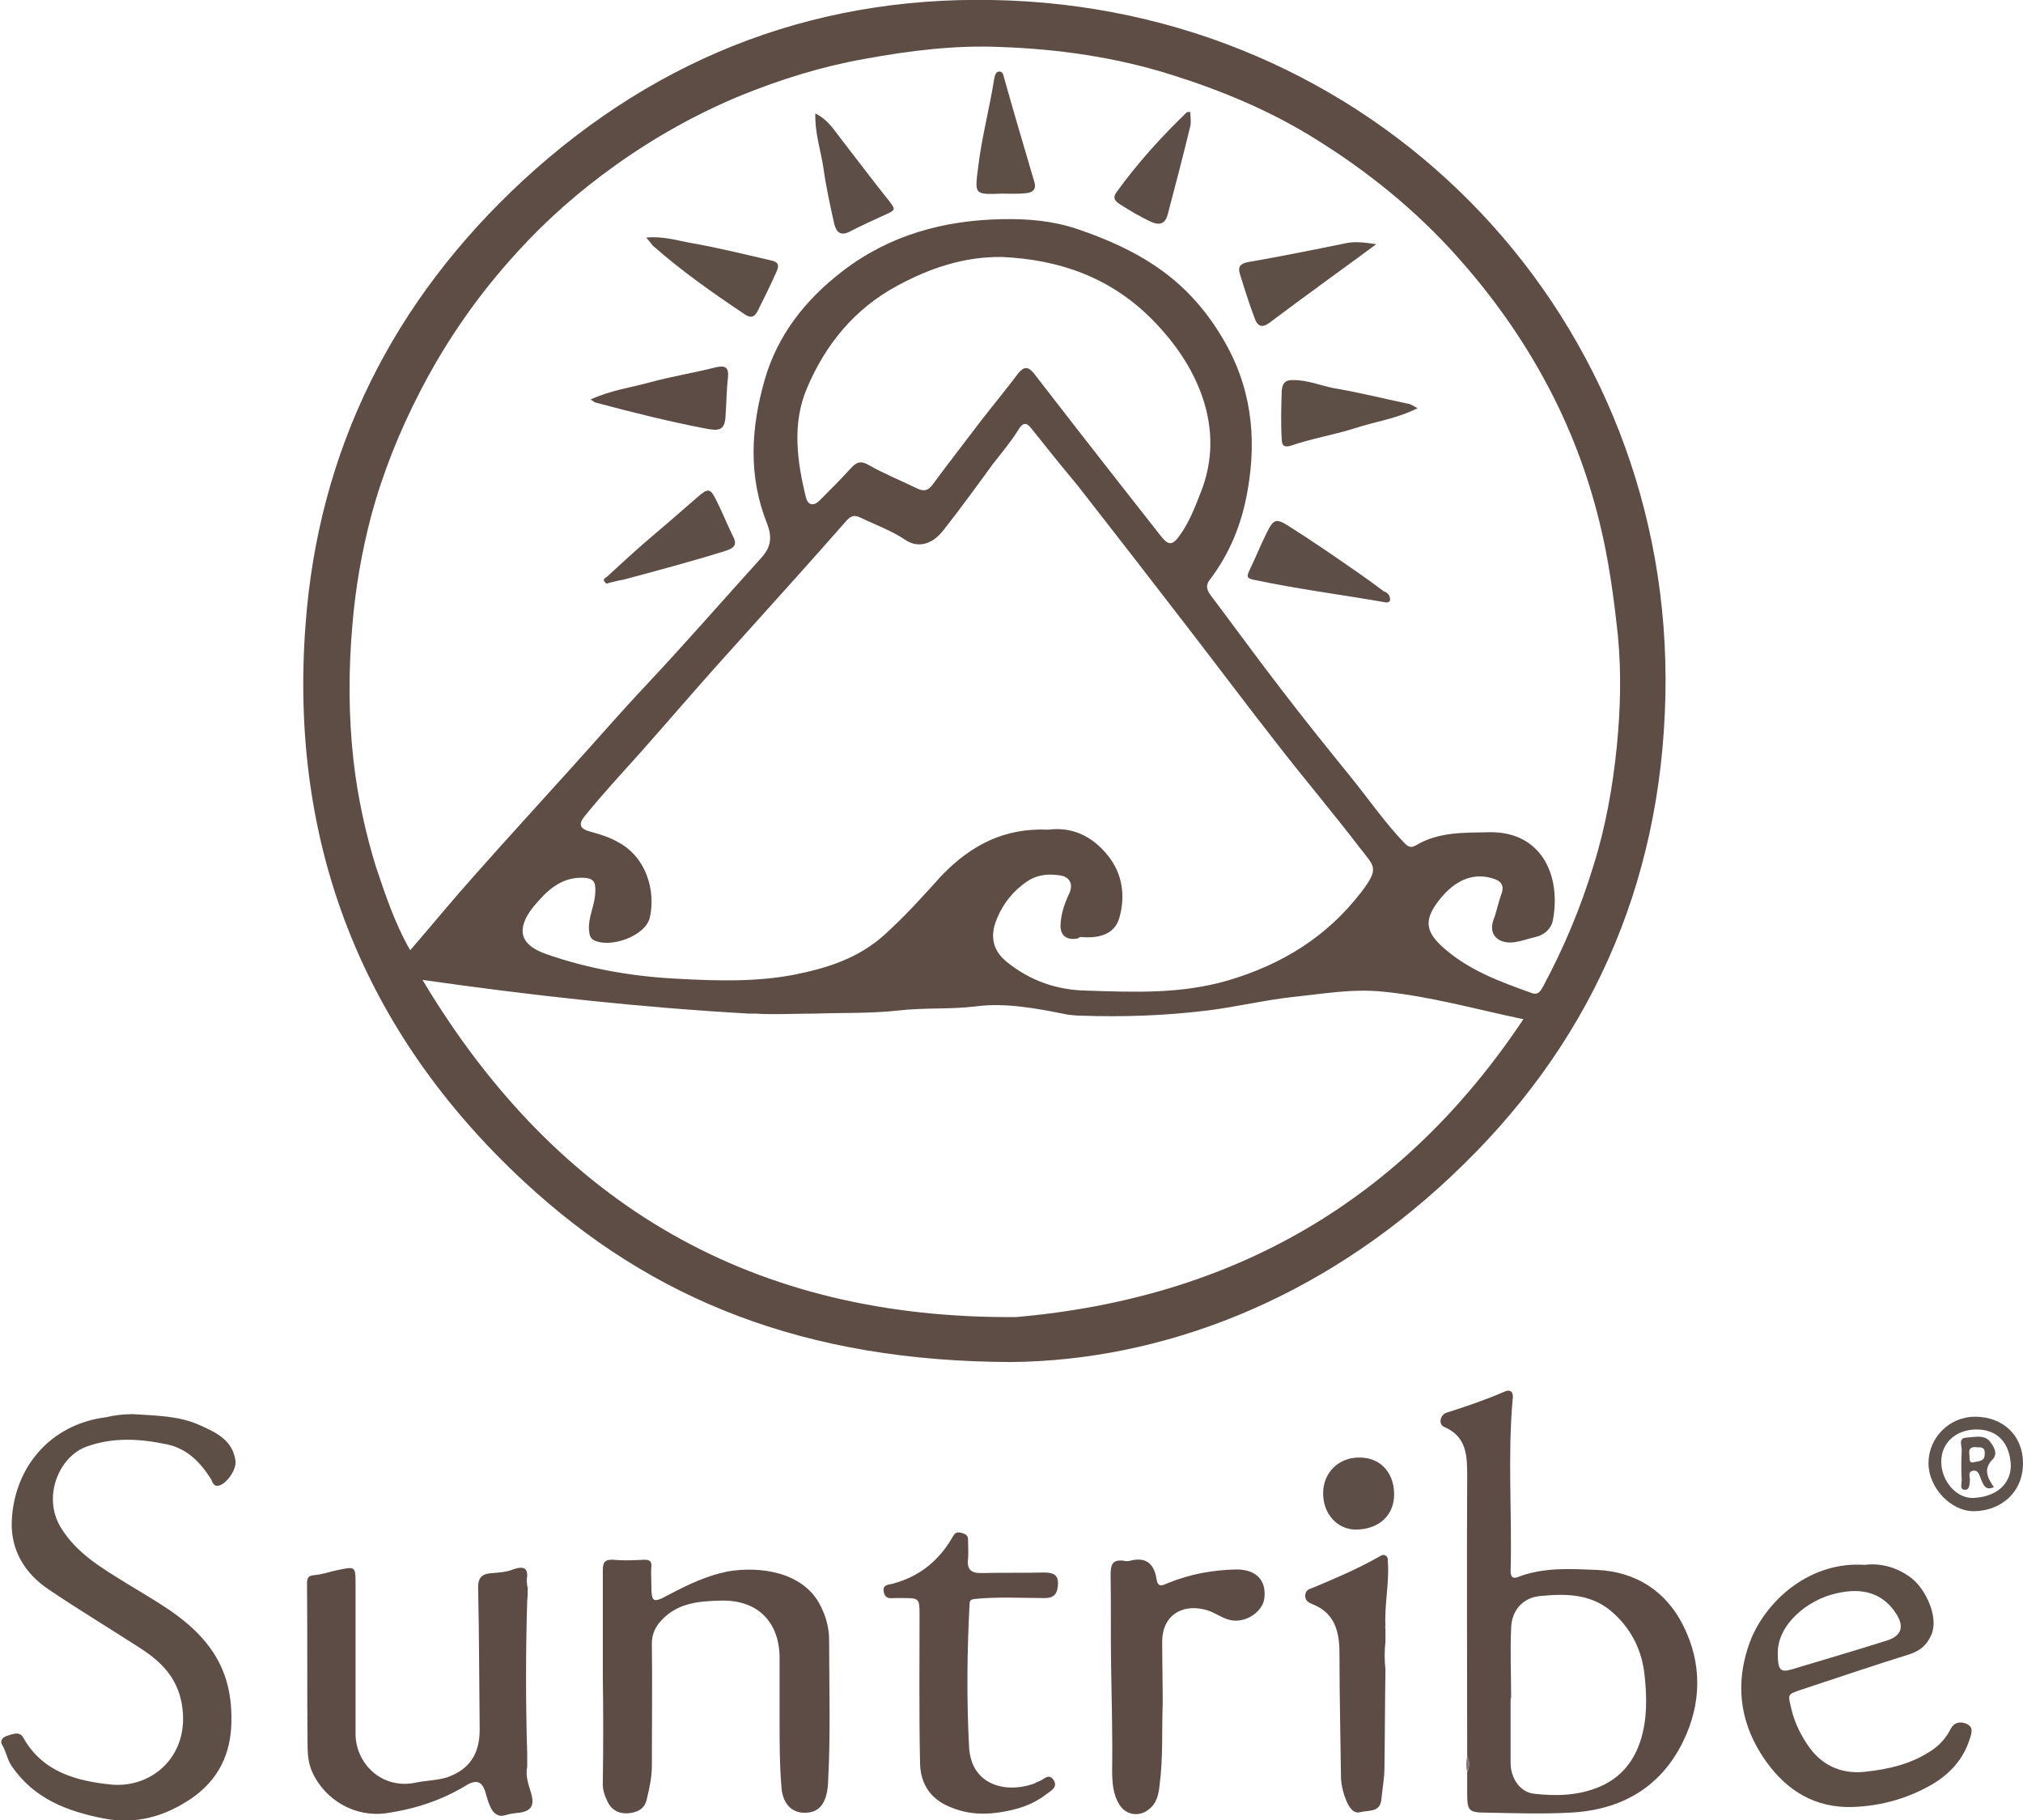 <?xml version="1.0" encoding="utf-8"?>
<!-- Generator: Adobe Illustrator 27.7.0, SVG Export Plug-In . SVG Version: 6.00 Build 0)  -->
<svg version="1.1" id="Layer_1" xmlns="http://www.w3.org/2000/svg" xmlns:xlink="http://www.w3.org/1999/xlink" x="0px" y="0px"
	 viewBox="0 0 396 356.3" style="enable-background:new 0 0 396 356.3;" xml:space="preserve">
<style type="text/css">
	.st0{fill:#5D4D45;}
	.st1{fill:#5C4C45;}
	.st2{fill:#5D4E46;}
	.st3{fill:#5D4E47;}
	.st4{fill:#5E534D;}
	.st5{fill:#80797C;}
	.st6{fill:#DED9D4;}
</style>
<g>
	<path class="st0" d="M198,266.6c-40.2-0.1-70.3-12-95.4-35.3C71,202,56.6,165.2,59.8,122.4C62.3,88,77,58.8,102.4,35.3
		c26.9-24.8,58.9-36.7,95.2-35.2C271.3,3.1,327.6,63,326,136.2c-0.8,37.1-14.9,68.8-42.1,94.2C258.3,254.5,227.5,266.3,198,266.6z
		 M159.6,198.4c-2.7,0-5.3,0.1-8,0.1c-1.2,0-2.3,0-3.5-0.1c-0.5,0-1,0-1.5,0c-21.2-1.2-42.2-3.5-63.9-6.6
		c26.5,44.3,64.9,66.4,116.2,66c42.3-3.7,75.5-22.6,99.3-58.3c-9.5-2-18.3-4.5-27.5-5.4c-5.9-0.6-11.5,0.4-17.2,1
		c-5.8,0.6-11.5,2-17.2,2.7c-8.2,1-16.5,1.3-24.8,1c-0.8,0-1.6-0.1-2.5-0.2c-6-1.2-12.1-2.4-18.1-1.6c-5,0.6-10,0.2-15.1,0.8
		C170.4,198.4,164.9,198.2,159.6,198.4z M80.3,186c4.4-5.1,8.5-10.1,12.8-14.9c6.3-7.1,12.8-14.2,19.2-21.3
		c4.7-5.2,9.2-10.4,14-15.5c7.8-8.3,15.2-16.8,22.8-25.2c1.9-2.1,2-4.1,1.1-6.5c-3.8-9.4-3.2-18.9-0.5-28.3
		c2.5-8.7,8-15.7,15.2-21.2c9.2-7.1,19.9-10,31.3-10.2c4.9-0.1,9.8,0.3,14.6,1.9c5.9,2,11.6,4.5,16.7,8.2c4.8,3.5,8.6,7.8,11.7,13
		c5.7,9.4,6.9,19.5,5,30.1c-1.1,6.4-3.5,12.3-7.4,17.4c-0.8,1-0.6,1.9,0.1,2.9c4.6,6.1,9.1,12.3,13.8,18.4
		c4.5,5.9,9.1,11.6,13.8,17.4c3.4,4.2,6.5,8.7,10.3,12.7c0.7,0.7,1.2,1.2,2.3,0.6c4.5-2.7,9.4-2.5,14.4-2.6
		c10.2-0.2,14.1,8.4,12.5,17.1c-0.3,1.8-1.7,3-3.4,3.4c-1.3,0.3-2.7,0.8-4,1c-2.8,0.5-5.5-1.1-4.2-4.5c0.6-1.6,0.9-3.3,1.5-4.9
		c0.6-1.6,0-2.5-1.5-3c-4.3-1.4-8.1,0.5-11.3,5c-2.2,3.2-1.9,5.3,0.9,8c5.1,4.8,11.5,7.1,17.9,9.4c1.1,0.4,1.6-0.3,2.1-1.2
		c4.1-7.6,7.4-15.5,9.9-23.7c2.4-7.6,3.8-15.5,4.6-23.5c0.7-7.2,0.9-14.3,0.2-21.6c-0.8-7.5-1.8-14.9-3.6-22.2
		c-2.3-9.4-5.7-18.4-10.3-27c-4.8-9-10.7-17.3-17.5-24.9c-8.1-9.1-17.5-16.7-27.8-23.1c-8.8-5.5-18.4-9.5-28.3-12.6
		c-10.8-3.4-22-5-33.3-5.4c-8.9-0.4-17.7,0.7-26.5,2.3c-8.5,1.5-16.5,4-24.4,7.2c-8.7,3.6-16.9,8.2-24.6,13.7
		c-7,5-13.5,10.7-19.2,17c-7.5,8.2-13.8,17.2-18.9,27.1c-4.1,7.9-7.4,16.1-9.7,24.7c-1.8,6.9-3,13.8-3.6,20.9
		c-0.8,9-0.8,17.9,0.2,26.8c0.8,7,2.3,14,4.4,20.8C75.4,175,77.2,180.6,80.3,186z M205.2,162.4c4.6-0.6,8.6,1.2,11.7,5.1
		c2.9,3.6,3.4,8,2.2,12.2c-1,3.4-4.3,4-7.6,3.7c-0.2,0-0.4,0.3-0.6,0.3c-2.1,0.4-3.4-0.6-3.3-2.7c0.1-2.2,0.8-4.2,1.7-6.1
		c0.8-1.7,0.2-3.1-1.5-3.5c-2.3-0.4-4.6-0.3-6.7,1.1c-2.7,1.8-4.7,4.3-5.9,7.2c-1.4,3.2-1.1,6.2,1.9,8.6c4.6,3.7,9.8,5.5,15.6,5.6
		c9.3,0.3,18.5,0.7,27.7-2c10.5-3.1,19.3-8.5,26-17.2c3.7-4.8,2.6-5.1-0.1-8.6c-5.2-6.8-10.7-13.3-16-20.1
		c-6.1-7.8-12.1-15.8-18.2-23.7c-7-9.1-14-18.1-21.1-27.2C208,91.5,205,87.8,202,84c-1-1.3-1.7-1.5-2.7,0.2c-1.5,2.4-3.3,4.5-5,6.7
		c-3.2,4.4-6.4,8.8-9.8,13.1c-2.2,2.7-5,3.3-7.4,1.6c-2.7-1.8-5.8-2.9-8.7-4.3c-1.1-0.5-1.7-0.4-2.6,0.5c-3.7,4.2-7.4,8.4-11.2,12.6
		c-5,5.6-10.1,11.2-15.1,16.8c-4.8,5.4-9.6,11-14.4,16.4c-3.6,4-7.2,7.9-10.6,12.1c-1.5,1.8-0.8,2.6,1.1,3.1
		c1.9,0.5,3.8,1.1,5.5,2.1c5.4,2.9,7.3,9.5,6.1,14.7c-0.8,3.5-7.4,6-10.8,4.5c-0.9-0.4-1-1.1-1.1-2c-0.2-2.4,1-4.6,1.2-7
		c0.2-2.5-0.2-3.3-2.7-3.3c-4.2,0-6.9,2.7-9.4,5.7c-3.4,4.3-2.7,7.4,2.4,9.2c8.5,3,17.4,4.5,26.3,4.9c7.4,0.4,14.9,0.6,22.3-0.8
		c6.5-1.3,12.6-3.2,17.7-7.8c4-3.6,7.6-7.6,11.2-11.6C190,165.5,196.5,162,205.2,162.4z M196.1,50.3c-7.4-0.1-14.1,2.2-20.4,5.6
		c-8.4,4.5-14.1,11.5-17.7,20c-3,6.9-2,14.4-0.2,21.6c0.4,1.4,1.5,1.6,2.6,0.5c2.1-2.1,4.2-4.2,6.2-6.4c1-1.1,1.9-1.5,3.4-0.6
		c3,1.7,6.2,3,9.3,4.5c1.4,0.7,2.3,0.7,3.3-0.7c3.1-4.2,6.3-8.3,9.4-12.4c2.4-3.1,4.9-6.1,7.3-9.3c1.1-1.4,2-1.4,3.1,0
		c5.5,7.1,11,14.2,16.5,21.2c2.8,3.6,5.6,7.1,8.4,10.7c1.5,1.9,2.3,1.7,3.7-0.3c1.8-2.5,2.9-5.4,4-8.2c2.5-6.2,2.5-12.5,0.4-18.7
		c-2-5.8-5.4-10.7-9.8-15.2C217.4,54.3,207.4,50.8,196.1,50.3z"/>
	<path class="st1" d="M287.2,343.8c0-18.3-0.1-36.7,0-55c0-3.9-0.1-7.6-4.5-9.5c-1.2-0.5-0.8-2.4,0.5-2.8c3.8-1.2,7.6-2.5,11.3-4.1
		c1.4-0.6,1.8,0.3,1.6,1.5c-1,11.2-0.1,22.4-0.4,33.6c0,1.3,0.5,1.5,1.4,1.2c5.1-2,10.5-1.6,15.7-1.4c7.4,0.4,13.3,4.1,16.7,10.9
		c3.7,7.4,3.6,15.2,0,22.6c-4.4,9.1-12.2,13.5-22.1,14c-5.5,0.3-11,0.1-16.5,0c-3.4,0-3.7-0.4-3.7-3.7c0-1.4,0-2.8,0-4.2
		C287.7,345.8,287.7,344.8,287.2,343.8z M295.8,332.4c0,0-0.1,0-0.1,0c0,4.2,0,8.5,0,12.7c0,2.9,1.8,5.7,4.6,6
		c4.3,0.5,8.7,0.4,12.9-1.4c3.9-1.7,6.4-4.6,7.8-8.6c1.5-4.4,1.4-9,0.9-13.4c-0.5-4.4-2.3-8.4-5.8-11.7c-4.3-4.1-9.4-4.1-14.6-3.6
		c-3.4,0.3-5.6,2.8-5.7,6.3C295.6,323.3,295.8,327.9,295.8,332.4z"/>
	<path class="st2" d="M26,276.8c4.5,0.3,9.1,0.3,13.2,2.2c3.1,1.4,6.4,2.9,6.9,7c0.2,1.7-1.8,4.5-3.3,4.8c-1.1,0.2-1.2-0.8-1.5-1.3
		c-2.1-3.3-4.7-6-8.7-6.8c-5.2-1.1-10.4-1.4-15.5,0.4c-5.6,1.9-9,10.1-5,16.2c3.2,5,8,7.7,12.8,10.7c5.5,3.4,11.3,6.4,15.5,11.6
		c3.7,4.6,5,9.6,4.9,15.4c-0.1,6.4-2.6,11.4-7.8,15c-5.3,3.6-11,5.2-17.4,3.9c-7.1-1.4-13.5-3.9-17.8-10.2c-0.9-1.3-1.1-2.9-1.9-4.2
		c-0.4-0.7,0-1.4,0.9-1.7c1.2-0.4,2.6-1,3.3,0.4c3.8,6.7,10.4,8.4,17.1,9.1c8.1,0.8,15.6-5.7,13.9-15.7c-0.9-5.2-4-8.3-8-10.9
		c-6-3.9-12.2-7.6-18.1-11.6c-4.6-3.1-7.4-7.6-7.2-13.3c0.4-10.3,7.3-19,18.5-20.4C22.4,277,24.2,276.8,26,276.8z"/>
	<path class="st1" d="M118,328.1c0-6.9,0-13.8,0-20.7c0-1.5,0.3-2.2,2.1-2.1c2,0.2,4,0.1,6,0c1.1,0,1.5,0.3,1.4,1.4
		c-0.1,1.1,0,2.2,0,3.2c0,3.8,0.2,4,3.5,2.2c3.6-1.9,7.4-3.7,11.4-4.5c6.4-1.1,14.6,0.1,18,6.3c1.2,2.2,1.9,4.6,1.9,7.1
		c0,9.2,0.3,18.5-0.2,27.7c0,0.7-0.1,1.3-0.2,2c-0.6,3-2.1,4.3-4.9,4.1c-2.2-0.2-3.7-1.9-4-4.6c-0.4-4.6-0.4-9.1-0.4-13.7
		c0-3.9,0-7.8,0-11.7c0.1-7.1-4.1-11.7-11.5-11.5c-4.6,0.1-8.9,0.5-12.1,4.4c-0.9,1.2-1.4,2.4-1.4,4c0.1,8,0,16,0,24
		c0,2.2-0.5,4.4-1,6.5c-0.4,1.8-1.7,2.5-3.4,2.7c-1.8,0.2-3.3-0.4-4.2-2.1c-0.6-1.2-1.1-2.5-1-4C118.1,341.9,118.1,335,118,328.1
		C118.1,328.1,118.1,328.1,118,328.1z"/>
	<path class="st1" d="M103.2,345.8c-0.4,1.9,0.3,3.6,0.8,5.3c0.6,2.2,0.1,3.3-2.2,3.7c-1,0.1-1.9,0.2-2.9,0.5
		c-1.2,0.4-2.1-0.2-2.7-1.2c-0.5-0.9-0.8-2-1.1-3c-0.6-2.4-1.8-2.9-3.9-1.6c-4.8,2.9-10,4.6-15.5,5.4c-6.1,0.9-12.1-2.5-14.6-8.1
		c-0.8-1.8-0.9-3.7-0.9-5.6c-0.1-10.3,0-20.7-0.1-31c0-1.1,0-1.8,1.5-1.9c1.5-0.1,3-0.7,4.6-1c3.4-0.7,3.4-0.7,3.4,2.9
		c0,9.7,0,19.5,0,29.2c0,5.7,5.1,11,11.9,9.5c2-0.4,4-0.4,6-1c4.6-1.6,6.4-4.8,6.4-9.4c-0.1-9.2-0.1-18.3-0.3-27.5
		c-0.1-2.4,0.9-3,2.9-3.1c1.3-0.1,2.7-0.2,3.9-0.7c2.3-0.8,3.1-0.2,2.7,2.1c0,0.3,0.1,0.7,0.1,1c0,0.2,0.1,0.3,0.1,0.5
		c0,0.8,0,1.7-0.1,2.5c-0.3,10-0.3,20,0,30c0,0.3,0,0.7,0,1C103.2,344.8,103.2,345.3,103.2,345.8z"/>
	<path class="st2" d="M365,306.3c3.2-0.4,6.5,0.5,9.3,2.7c2.7,2.2,5.2,7.5,3.8,10.9c-0.9,2.1-2.2,3.2-4.3,3.9
		c-7.1,2.2-14.1,4.6-21.1,6.9c-3,1-2.7,0.9-2,4c0.7,2.8,2,5.3,3.6,7.5c2.6,3.5,6.4,5.1,10.8,4.6c4.6-0.5,9-1.5,12.9-4.1
		c1.7-1.1,2.9-2.5,3.8-4.2c0.7-1.4,1.9-1.6,3.1-1.1c1.4,0.6,1.1,1.7,0.7,2.9c-1.2,3.9-3.7,6.7-7.1,8.8c-4.9,2.9-10.2,4.4-15.9,4.6
		c-7.2,0.2-12.7-3.1-16.8-8.8c-5.4-7.5-6.4-15.8-2.9-24.4C346.2,312.9,354.5,305.6,365,306.3z M348,323.8c0,3,0.5,3.6,2.6,3
		c6.3-1.9,12.5-3.7,18.8-5.7c2.8-0.9,3.4-2.7,1.8-5.2c-2.5-3.9-6.4-5.3-11.8-4C353.9,313.1,347.8,318,348,323.8z"/>
	<path class="st1" d="M189.8,313.8c-0.5,9.4-0.6,18.8-0.1,28.2c0.4,7.2,6.8,9.1,12.5,7.2c0.4-0.1,0.7-0.4,1.1-0.5c1-0.3,2-1.8,3-0.2
		c0.8,1.4-0.7,2.1-1.5,2.7c-2.8,2.2-6,3.1-9.5,3.6c-3.6,0.5-6.9,0.1-10.2-1.5c-3.4-1.7-4.9-4.6-5-8.1c-0.2-9.7-0.1-19.3-0.1-29
		c0-3.4,0-3.4-3.5-3.4c-0.4,0-0.8,0-1.2,0c-1,0-2,0.3-2.3-1.2c-0.3-1.5,1-1.4,1.7-1.6c5.3-1.4,9.1-4.5,11.8-9.2
		c0.5-0.9,0.9-1,1.9-0.7c1,0.3,1.1,0.7,1.1,1.5c0,1.2,0.1,2.3,0,3.5c-0.3,2.3,0.8,2.9,2.9,2.8c4-0.1,8,0,12-0.1
		c1.7,0,2.8,0.4,2.7,2.3c-0.1,1.7-0.6,2.7-2.6,2.7c-4.6,0-9.3-0.3-13.9,0.2C190.1,313.1,189.8,313.3,189.8,313.8z"/>
	<path class="st1" d="M227.6,333.4c-0.2,5.3,0.1,10.6-0.6,15.9c-0.2,1.9-0.5,3.7-2.3,5c-1.9,1.4-4.4,0.9-5.6-1.1
		c-1.3-2.1-1.4-4.5-1.4-7c0.1-6.7-0.1-13.3-0.2-20c-0.1-6,0-12-0.1-18c0-2,0.4-3,2.6-2.7c0.4,0.1,0.8,0.1,1.2,0
		c3.1-0.8,4.7,0.5,5.2,3.6c0.3,2,1.5,1,2.4,0.7c4.2-1.7,8.6-2.5,13.2-2.6c3.9,0,5.9,2.1,5.5,5.6c-0.3,2.7-3.7,5-6.7,4.3
		c-1.8-0.4-3.2-1.7-5.2-2.1c-4.5-1-8,1.4-8.1,6.1C227.5,325.3,227.6,329.3,227.6,333.4z"/>
	<path class="st1" d="M271.2,318.8c0,0.8,0,1.7,0,2.5c-0.2,1.8-0.2,3.7,0,5.5c-0.1,6.4-0.1,12.8-0.2,19.2c0,2.1-0.4,4.1-0.6,6.2
		c-0.2,2.6-2.5,2.1-4.1,2.5c-1.4,0.4-2.2-1-2.7-2.1c-0.6-1.4-1-2.9-1.1-4.5c-0.1-8.2-0.3-16.3-0.3-24.5c0-4.2-0.9-7.9-5.3-9.6
		c-0.7-0.3-1.5-0.7-1.4-1.8c0.1-1.1,1-1.2,1.7-1.5c4.3-1.8,8.5-3.6,12.6-5.9c0.5-0.3,1-0.7,1.6-0.2c0.4,0.4,0.2,1,0.3,1.5
		c0.2,4.1-0.7,8.1-0.5,12.1C271.1,318.5,271.2,318.7,271.2,318.8z"/>
	<path class="st3" d="M259,292.3c0-4.1,3.1-7.1,7.2-7c3.9,0,6.6,2.8,6.7,7c0.1,4.3-3,7.1-7.6,7.1C261.7,299.3,259,296.3,259,292.3z"
		/>
	<path class="st4" d="M386.6,277.3c5.5,0,9.4,3.7,9.4,9.1c0,5.8-4.4,9.3-9.5,9.4c-4.6,0.1-9-4.6-9-9.4
		C377.5,281.4,381.6,277.3,386.6,277.3z M386.9,279.8c-4,0-6.9,2.6-6.9,6.3c0,3.8,3,7.3,6.4,7.1c5.2-0.3,7.4-3.5,7.2-6.7
		C393.3,282.4,391,279.8,386.9,279.8z"/>
	<path class="st5" d="M287.2,343.8c0.6,1,0.5,2,0,3C286.9,345.8,287,344.8,287.2,343.8z"/>
	<path class="st6" d="M103.3,310.8c0-0.2-0.1-0.3-0.1-0.5c0.1,0.1,0.2,0.2,0.3,0.3C103.5,310.7,103.4,310.8,103.3,310.8z"/>
	<path class="st3" d="M272.1,117.2c0.1,0.5-0.3,0.8-0.9,0.7c-8.6-1.5-17.2-2.6-25.7-4.4c-1.6-0.3-1.4-0.8-0.9-1.9
		c1.2-2.5,2.2-5,3.4-7.4c1.3-2.6,1.8-2.8,4.3-1.2c4.1,2.6,8.1,5.3,12.1,8.1c2.2,1.5,4.3,3,6.4,4.6
		C271.3,115.9,272,116.2,272.1,117.2z"/>
	<path class="st2" d="M269.4,47.8c-6.9,5.1-13.9,10.1-20.8,15.3c-1.7,1.3-2.5,0.6-3-0.8c-1.1-2.9-2-5.8-2.9-8.7
		c-0.4-1.3,0-2,1.6-2.3c6.4-1.1,12.8-2.4,19.2-3.7C265.4,47.2,267.3,47.5,269.4,47.8z"/>
	<path class="st2" d="M277.5,79.9c-4.2,2.1-8.3,2.6-12.2,3.9c-4.1,1.3-8.4,2-12.5,3.4c-1.2,0.4-1.9,0.2-1.9-1.2
		c-0.2-3.2-0.1-6.3,0-9.5c0.1-1.5,0.7-2.2,2.4-2.1c2.7,0,5.3,1.1,7.9,1.6c4.8,0.8,9.5,2,14.3,3C276,79,276.5,79.4,277.5,79.9z"/>
	<path class="st3" d="M119.2,114.1c-0.5,0.3-0.7,0-0.9-0.3c-0.3-0.5,0.2-0.7,0.5-0.9c2.4-2.2,4.9-4.5,7.3-6.6
		c3.4-2.9,6.8-5.8,10.1-8.7c2.5-2.2,2.8-2.2,4.2,0.7c1.1,2.2,2,4.5,3.1,6.7c0.9,1.7,0.1,2.3-1.4,2.8c-6.7,2.1-13.5,3.9-20.2,5.7
		C121,113.6,120.1,113.9,119.2,114.1z"/>
	<path class="st1" d="M115.6,78.2c3.9-1.8,7.7-2.3,11.4-3.3c4.3-1.2,8.8-1.9,13.1-3c1.8-0.4,2.6-0.1,2.4,2c-0.3,2.6-0.3,5.3-0.5,7.9
		c-0.2,2.6-1.6,2.5-3.8,2.1c-7.3-1.4-14.5-3.2-21.6-5.1C116.4,78.8,116.3,78.6,115.6,78.2z"/>
	<path class="st2" d="M126.5,46.5c3.1-0.3,5.8,0.5,8.4,1c5.3,0.9,10.5,2.2,15.7,3.4c1.5,0.3,2.2,0.7,1.3,2.5
		c-1.1,2.5-2.3,4.9-3.5,7.3c-0.5,1-1.1,1.8-2.5,0.9c-6.3-4.2-12.4-8.5-18.1-13.5C127.4,47.6,127.1,47.2,126.5,46.5z"/>
	<path class="st3" d="M159.6,22.2c2.2,1.1,3.3,2.7,4.5,4.3c3.4,4.4,6.8,8.9,10.3,13.3c0.9,1.2,0.6,1.4-0.4,1.9
		c-2.6,1.2-5.1,2.3-7.6,3.6c-1.9,1-2.7,0.1-3.1-1.5c-0.8-3.6-1.6-7.2-2.1-10.8C160.7,29.5,159.5,26.2,159.6,22.2z"/>
	<path class="st2" d="M196.1,37.9c-5.5,0.2-5.3,0.2-4.6-5.4c0.7-5.7,2.2-11.3,3.1-17c0.1-0.6,0.3-1.5,1-1.5c0.8,0,0.8,0.8,1,1.4
		c1.9,6.8,3.9,13.5,5.9,20.3c0.4,1.5-0.5,2-1.6,2.1C199.3,38,197.7,37.9,196.1,37.9z"/>
	<path class="st3" d="M233,21.9c0,1,0.2,2,0,2.8c-1.4,5.8-2.9,11.5-4.4,17.2c-0.4,1.7-1.4,2.3-3.1,1.6c-2.2-1-4.4-2.3-6.4-3.6
		c-0.9-0.6-1.3-1.2-0.6-2.2c4.1-5.7,8.8-10.9,13.9-15.8C232.4,21.9,232.6,22,233,21.9z"/>
	<path class="st4" d="M390.3,291.1c-1.7,0.7-2-0.4-2.5-1.5c-0.3-0.7-0.5-2-1.7-1.7c-1,0.3-0.4,1.3-0.5,1.9c-0.1,0.8,0,1.9-1.1,1.8
		c-0.9-0.1-0.5-1.2-0.5-1.9c-0.1-1.9-0.1-3.8,0-5.7c0.1-0.9-0.8-2.5,0.9-2.6c1.7-0.1,3.7-0.7,4.8,1c0.6,0.8,1.4,2.1,0.4,3.2
		C388.1,287.6,389.1,289.3,390.3,291.1z M387.1,283.3c-1.1-0.2-1.8,0.1-1.6,1.4c0.1,0.7-0.2,1.8,0.9,1.5c0.8-0.2,2.1-0.1,2.1-1.5
		C388.6,283.6,388.2,283.2,387.1,283.3z"/>
</g>
</svg>

